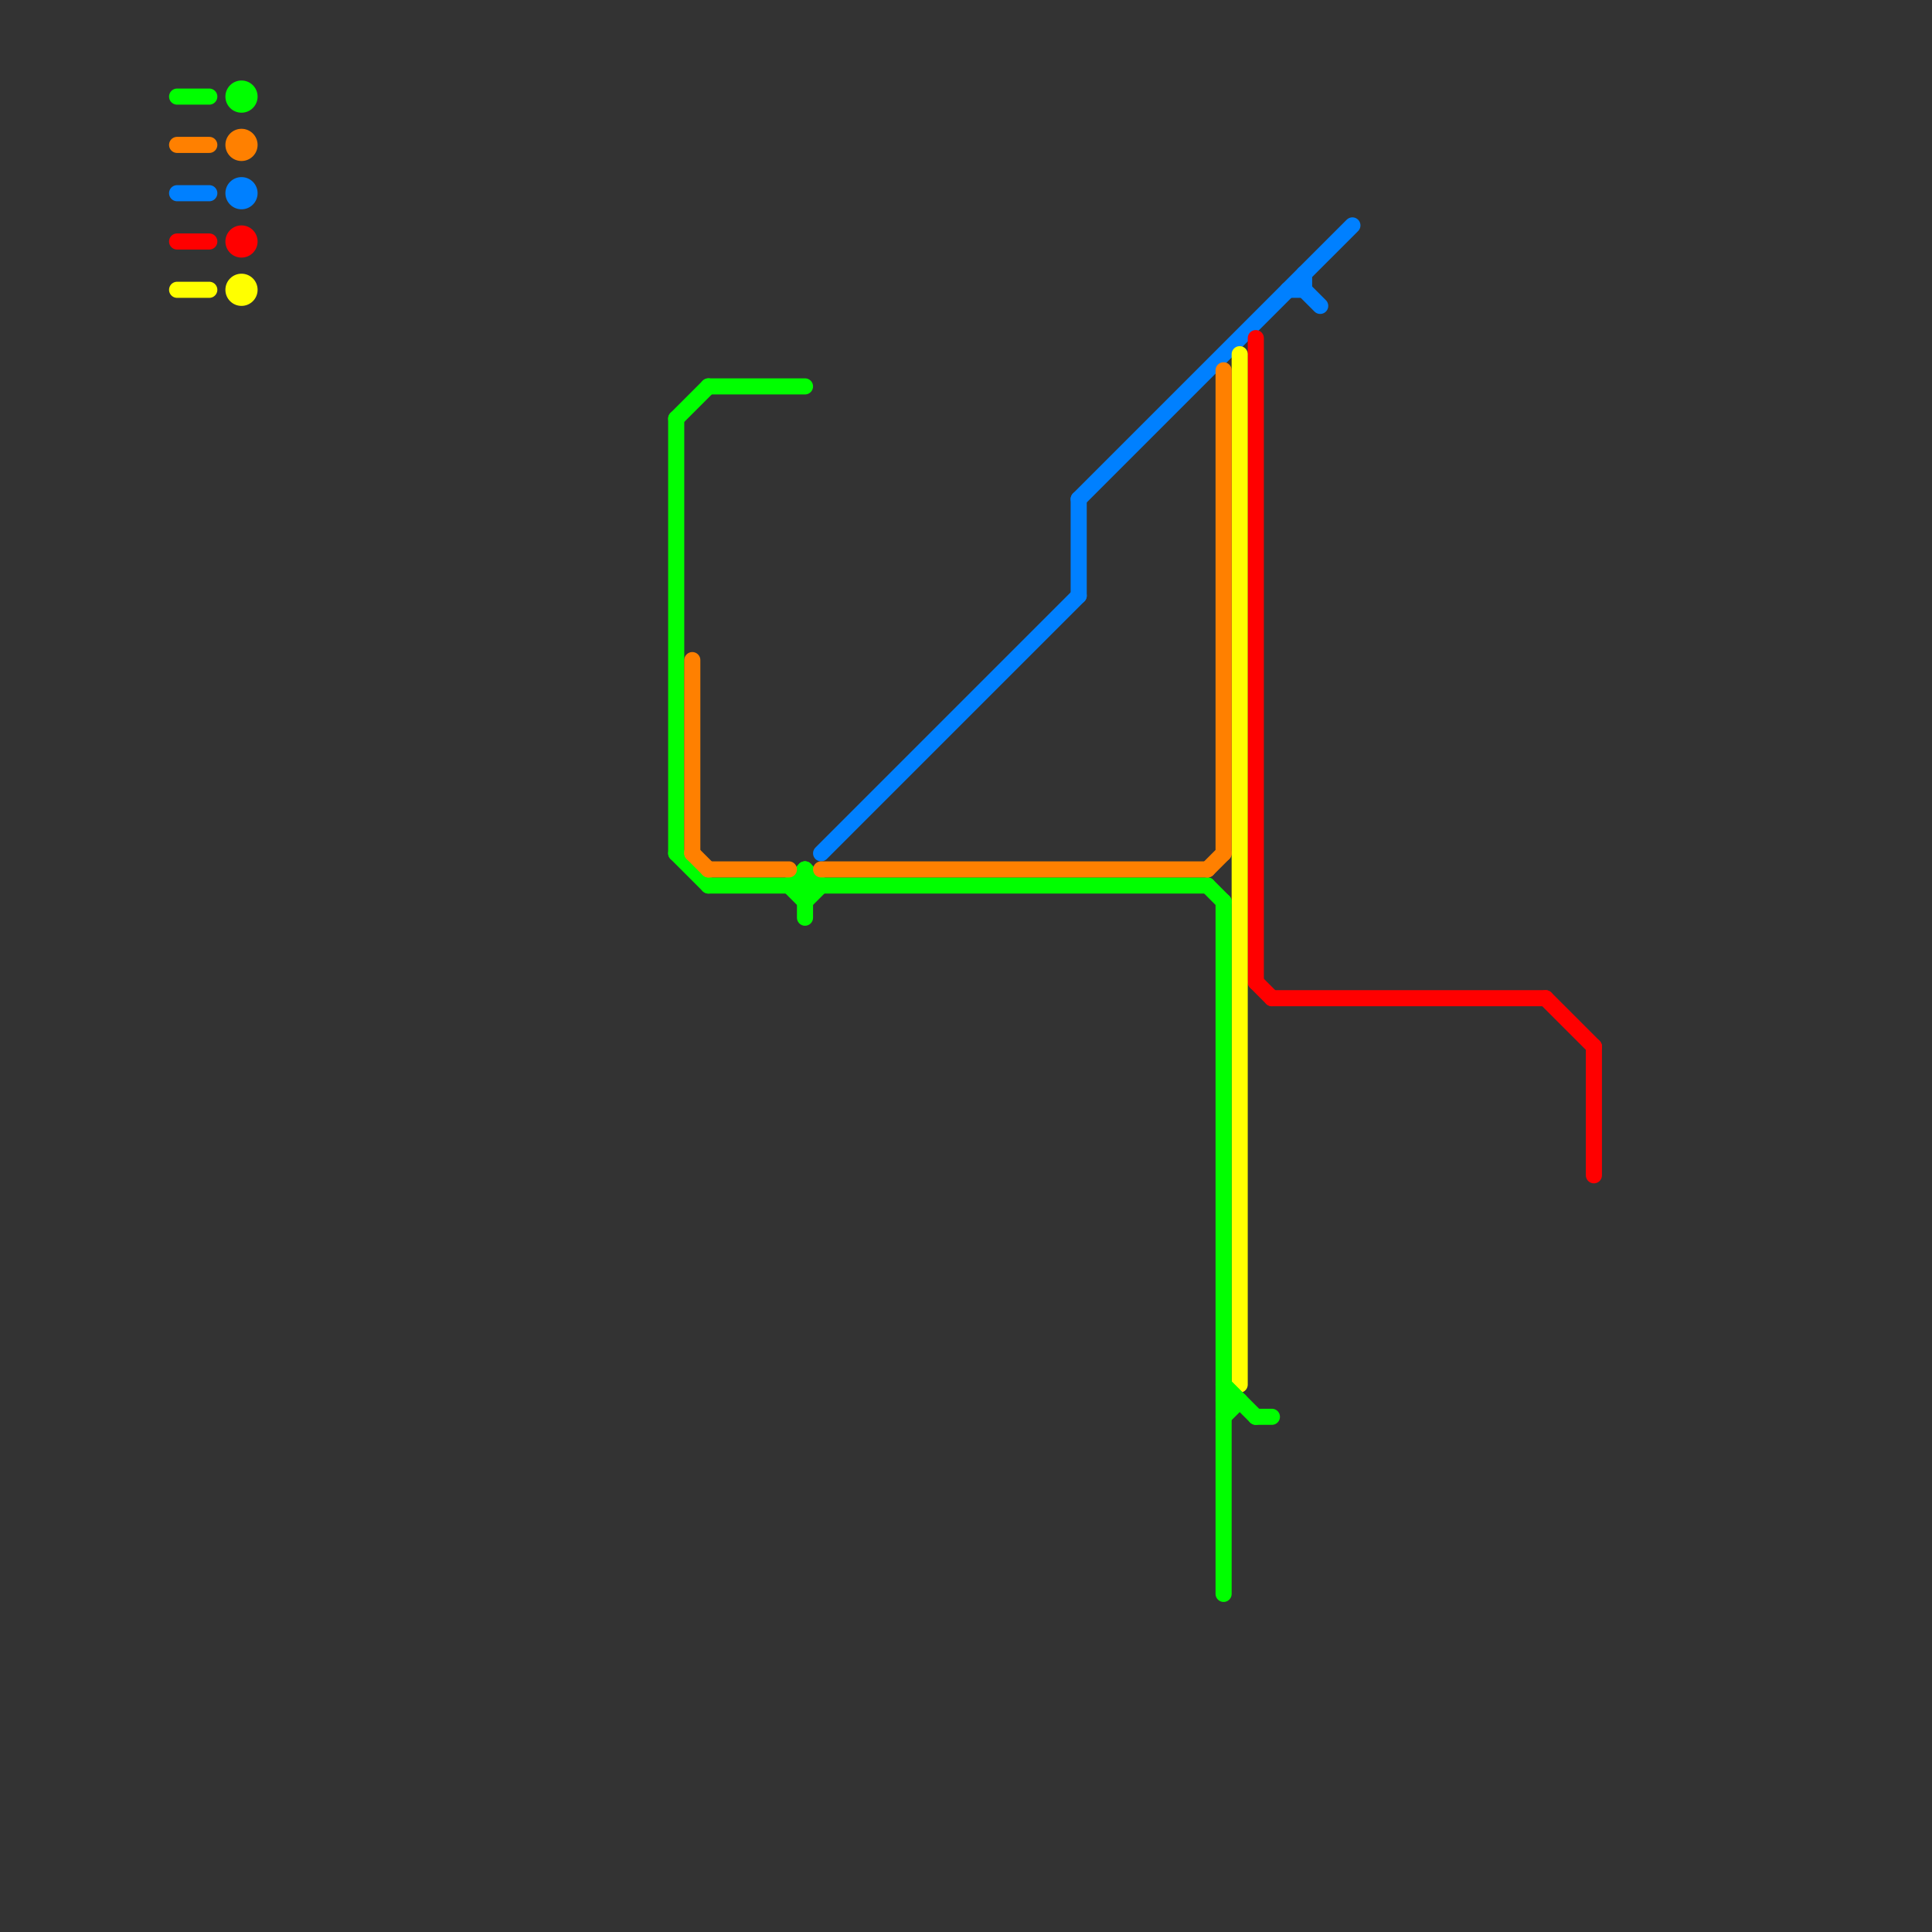 
<svg version="1.1" xmlns="http://www.w3.org/2000/svg" viewBox="0 0 120 120">
<rect x="0" y="0" width="120" height="120" fill="#333333" stroke="none"/>
<style>text { font: 1px Helvetica; font-weight: 600; white-space: pre; dominant-baseline: central; } line { stroke-width: 1; fill: none; stroke-linecap: round; stroke-linejoin: round; } .c0 { stroke: #0080ff } .c1 { stroke: #ff0000 } .c2 { stroke: #ffff00 } .c3 { stroke: #00ff00 } .c4 { stroke: #ff8000 }</style><defs><g id="wm-xf"><circle r="1.2" fill="#000"/><circle r="0.9" fill="#fff"/><circle r="0.6" fill="#000"/><circle r="0.3" fill="#fff"/></g><g id="wm"><circle r="0.6" fill="#000"/><circle r="0.3" fill="#fff"/></g></defs><line class="c0" x1="80" y1="18" x2="81" y2="18"/><line class="c0" x1="67" y1="31" x2="67" y2="37"/><line class="c0" x1="67" y1="31" x2="84" y2="14"/><line class="c0" x1="81" y1="17" x2="81" y2="18"/><line class="c0" x1="11" y1="12" x2="13" y2="12"/><line class="c0" x1="81" y1="18" x2="82" y2="19"/><line class="c0" x1="51" y1="53" x2="67" y2="37"/><circle cx="15" cy="12" r="1" fill="#0080ff" /><line class="c1" x1="96" y1="62" x2="99" y2="65"/><line class="c1" x1="79" y1="62" x2="96" y2="62"/><line class="c1" x1="11" y1="15" x2="13" y2="15"/><line class="c1" x1="78" y1="61" x2="79" y2="62"/><line class="c1" x1="99" y1="65" x2="99" y2="73"/><line class="c1" x1="78" y1="21" x2="78" y2="61"/><circle cx="15" cy="15" r="1" fill="#ff0000" /><line class="c2" x1="11" y1="18" x2="13" y2="18"/><line class="c2" x1="77" y1="22" x2="77" y2="86"/><circle cx="15" cy="18" r="1" fill="#ffff00" /><line class="c3" x1="49" y1="55" x2="50" y2="56"/><line class="c3" x1="75" y1="55" x2="76" y2="56"/><line class="c3" x1="76" y1="88" x2="77" y2="87"/><line class="c3" x1="76" y1="87" x2="77" y2="87"/><line class="c3" x1="42" y1="26" x2="42" y2="53"/><line class="c3" x1="50" y1="56" x2="51" y2="55"/><line class="c3" x1="44" y1="24" x2="50" y2="24"/><line class="c3" x1="42" y1="26" x2="44" y2="24"/><line class="c3" x1="50" y1="54" x2="50" y2="57"/><line class="c3" x1="76" y1="86" x2="78" y2="88"/><line class="c3" x1="78" y1="88" x2="79" y2="88"/><line class="c3" x1="50" y1="54" x2="51" y2="55"/><line class="c3" x1="11" y1="6" x2="13" y2="6"/><line class="c3" x1="76" y1="56" x2="76" y2="99"/><line class="c3" x1="49" y1="55" x2="50" y2="54"/><line class="c3" x1="42" y1="53" x2="44" y2="55"/><line class="c3" x1="44" y1="55" x2="75" y2="55"/><circle cx="15" cy="6" r="1" fill="#00ff00" /><line class="c4" x1="43" y1="53" x2="44" y2="54"/><line class="c4" x1="75" y1="54" x2="76" y2="53"/><line class="c4" x1="44" y1="54" x2="49" y2="54"/><line class="c4" x1="43" y1="41" x2="43" y2="53"/><line class="c4" x1="11" y1="9" x2="13" y2="9"/><line class="c4" x1="76" y1="23" x2="76" y2="53"/><line class="c4" x1="51" y1="54" x2="75" y2="54"/><circle cx="15" cy="9" r="1" fill="#ff8000" />
</svg>
